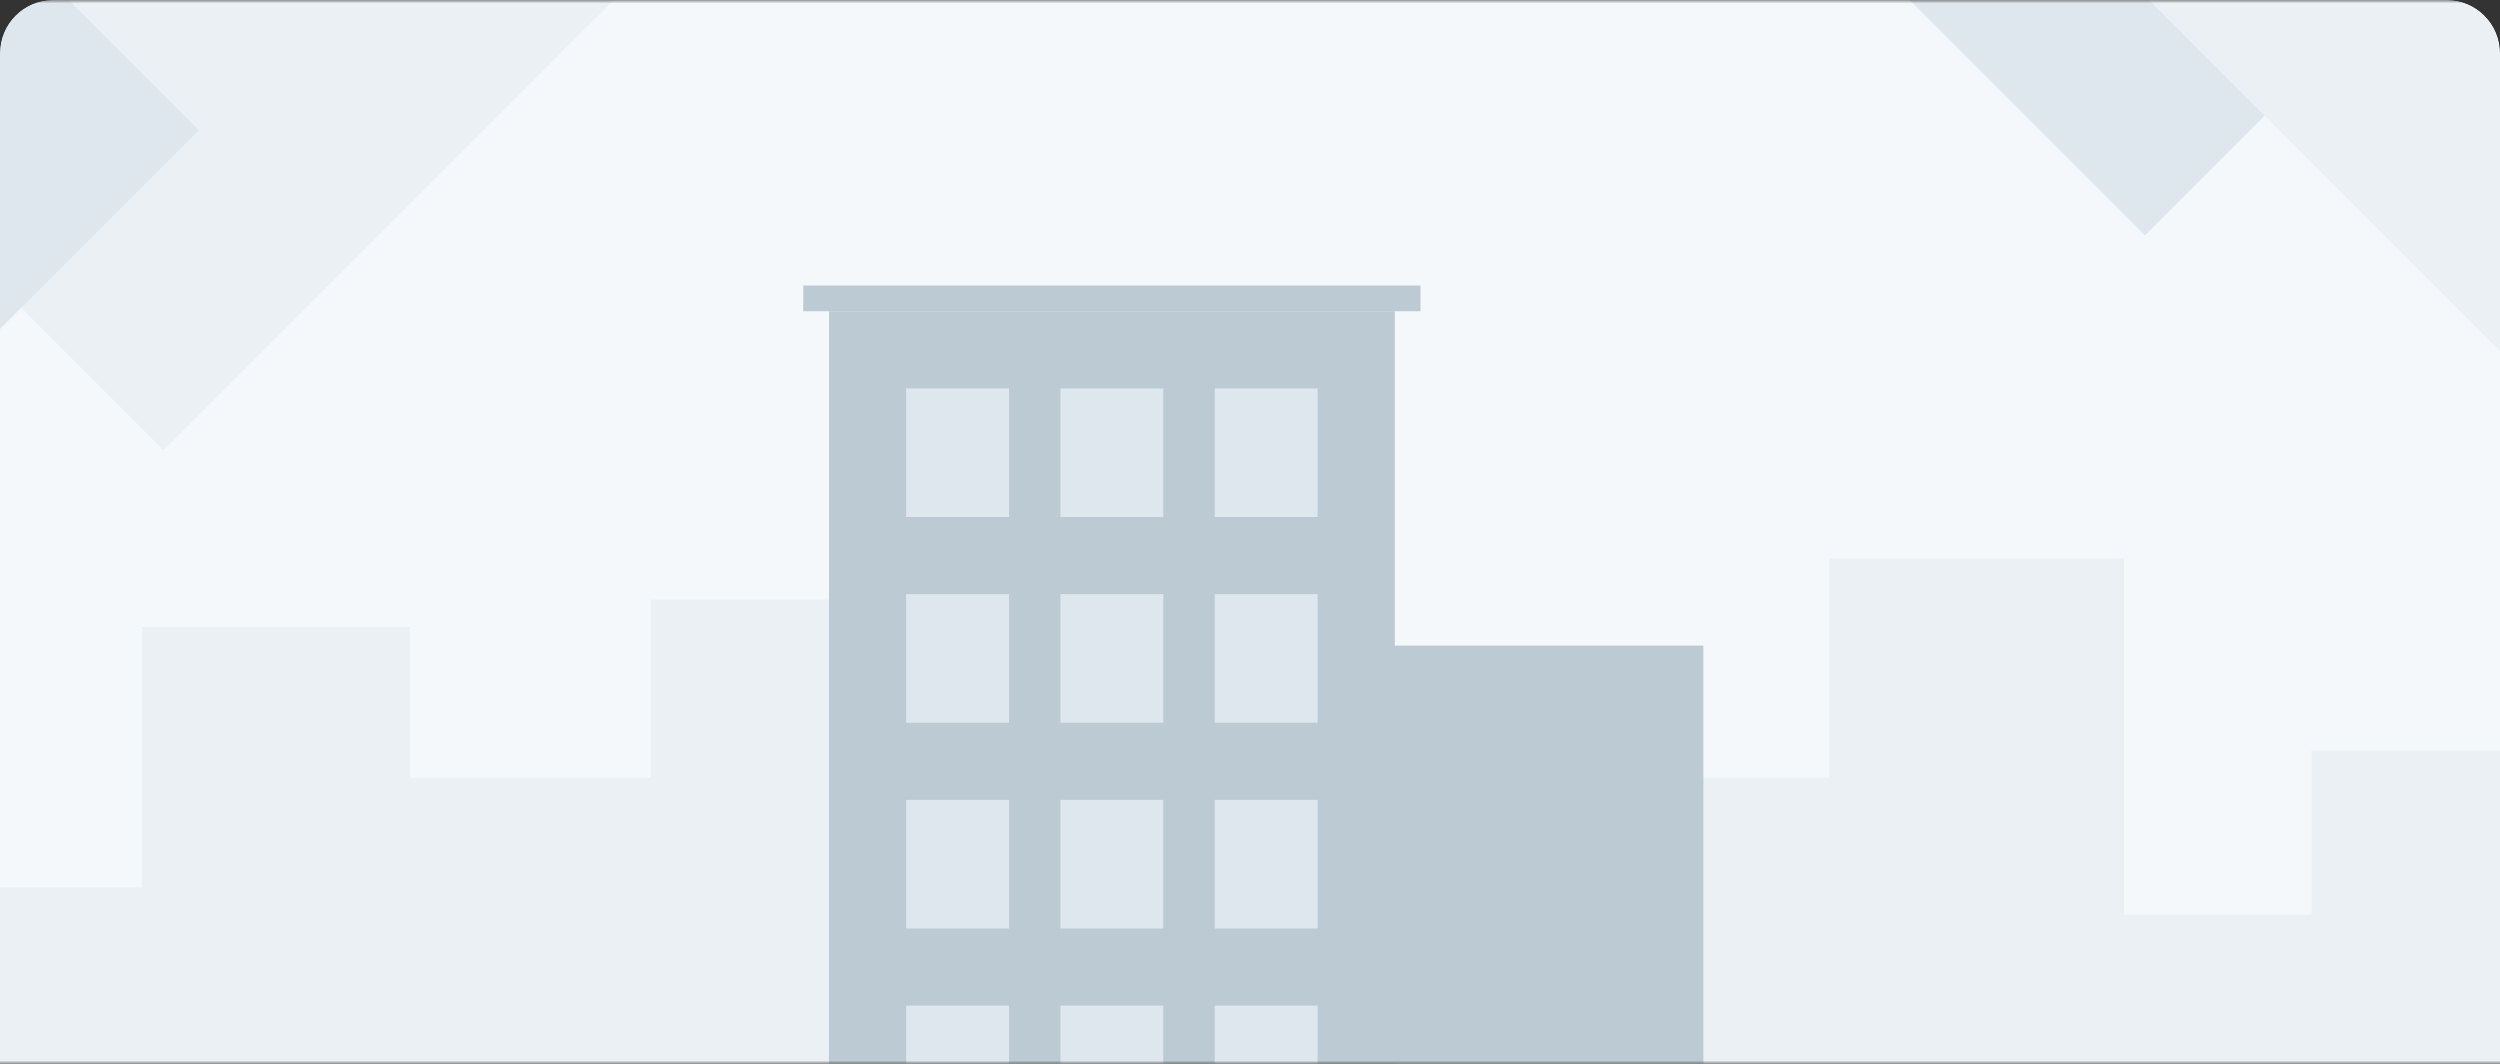 <svg width="376" height="160" viewBox="0 0 376 160" fill="none" xmlns="http://www.w3.org/2000/svg">
<rect x="0" y="0" width="376" height="160" fill="#333333" stroke="none"/>
<g clip-path="url(#clip0_1_2345)">
<mask id="mask0_1_2345" style="mask-type:alpha" maskUnits="userSpaceOnUse" x="-20" y="0" width="416" height="160">
<path d="M-20 8C-20 3.582 -16.418 0 -12 0H388C392.418 0 396 3.582 396 8V160H-20V8Z" fill="#43C6AC"/>
</mask>
<g mask="url(#mask0_1_2345)">
<rect x="-20" width="416" height="160" fill="#F5F8FA"/>
<path d="M347.66 112.848H379.887H396V220H-31V133.455H21.368V94.303H61.651V116.97H97.906V90.182H134.16V133.455H166.387V106.667H246.953V116.97H275.151V84H319.462V137.576H347.66V112.848Z" fill="#EAF0F4"/>
<rect x="171.094" y="97.094" width="85.094" height="139.245" fill="#BCCAD4"/>
<rect x="124.679" y="46.811" width="85.094" height="139.245" fill="#BCCAD4"/>
<rect x="136.283" y="58.415" width="15.472" height="19.34" fill="#DDE7ED"/>
<rect x="159.491" y="58.415" width="15.472" height="19.34" fill="#DDE7ED"/>
<rect x="182.698" y="58.415" width="15.472" height="19.34" fill="#DDE7ED"/>
<rect x="136.283" y="89.358" width="15.472" height="19.34" fill="#DDE7ED"/>
<rect x="159.491" y="89.358" width="15.472" height="19.34" fill="#DDE7ED"/>
<rect x="182.698" y="89.358" width="15.472" height="19.34" fill="#DDE7ED"/>
<rect x="136.283" y="120.302" width="15.472" height="19.34" fill="#DDE7ED"/>
<rect x="159.491" y="120.302" width="15.472" height="19.34" fill="#DDE7ED"/>
<rect x="182.698" y="120.302" width="15.472" height="19.34" fill="#DDE7ED"/>
<rect x="136.283" y="151.245" width="15.472" height="19.34" fill="#DDE7ED"/>
<rect x="159.491" y="151.245" width="15.472" height="19.34" fill="#DDE7ED"/>
<rect x="182.698" y="151.245" width="15.472" height="19.34" fill="#DDE7ED"/>
<rect x="120.811" y="42.943" width="92.83" height="3.868" fill="#BCCAD4"/>
<rect x="56.137" y="-127" width="115.389" height="160" transform="rotate(45 56.137 -127)" fill="#EAF0F4"/>
<rect x="-51.705" y="-62" width="115.389" height="68.3" transform="rotate(45 -51.705 -62)" fill="#DDE7ED"/>
<rect x="346.807" y="-152" width="115.389" height="149.634" transform="rotate(45 346.807 -152)" fill="#DDE7ED"/>
<rect x="427.807" y="-107" width="115.389" height="149.634" transform="rotate(45 427.807 -107)" fill="#EAF0F4"/>
</g>
</g>
<defs>
<clipPath id="clip0_1_2345">
<path d="M0 8C0 3.582 3.582 0 8 0H368C372.418 0 376 3.582 376 8V160H0V8Z" fill="white"/>
</clipPath>
</defs>
</svg>

